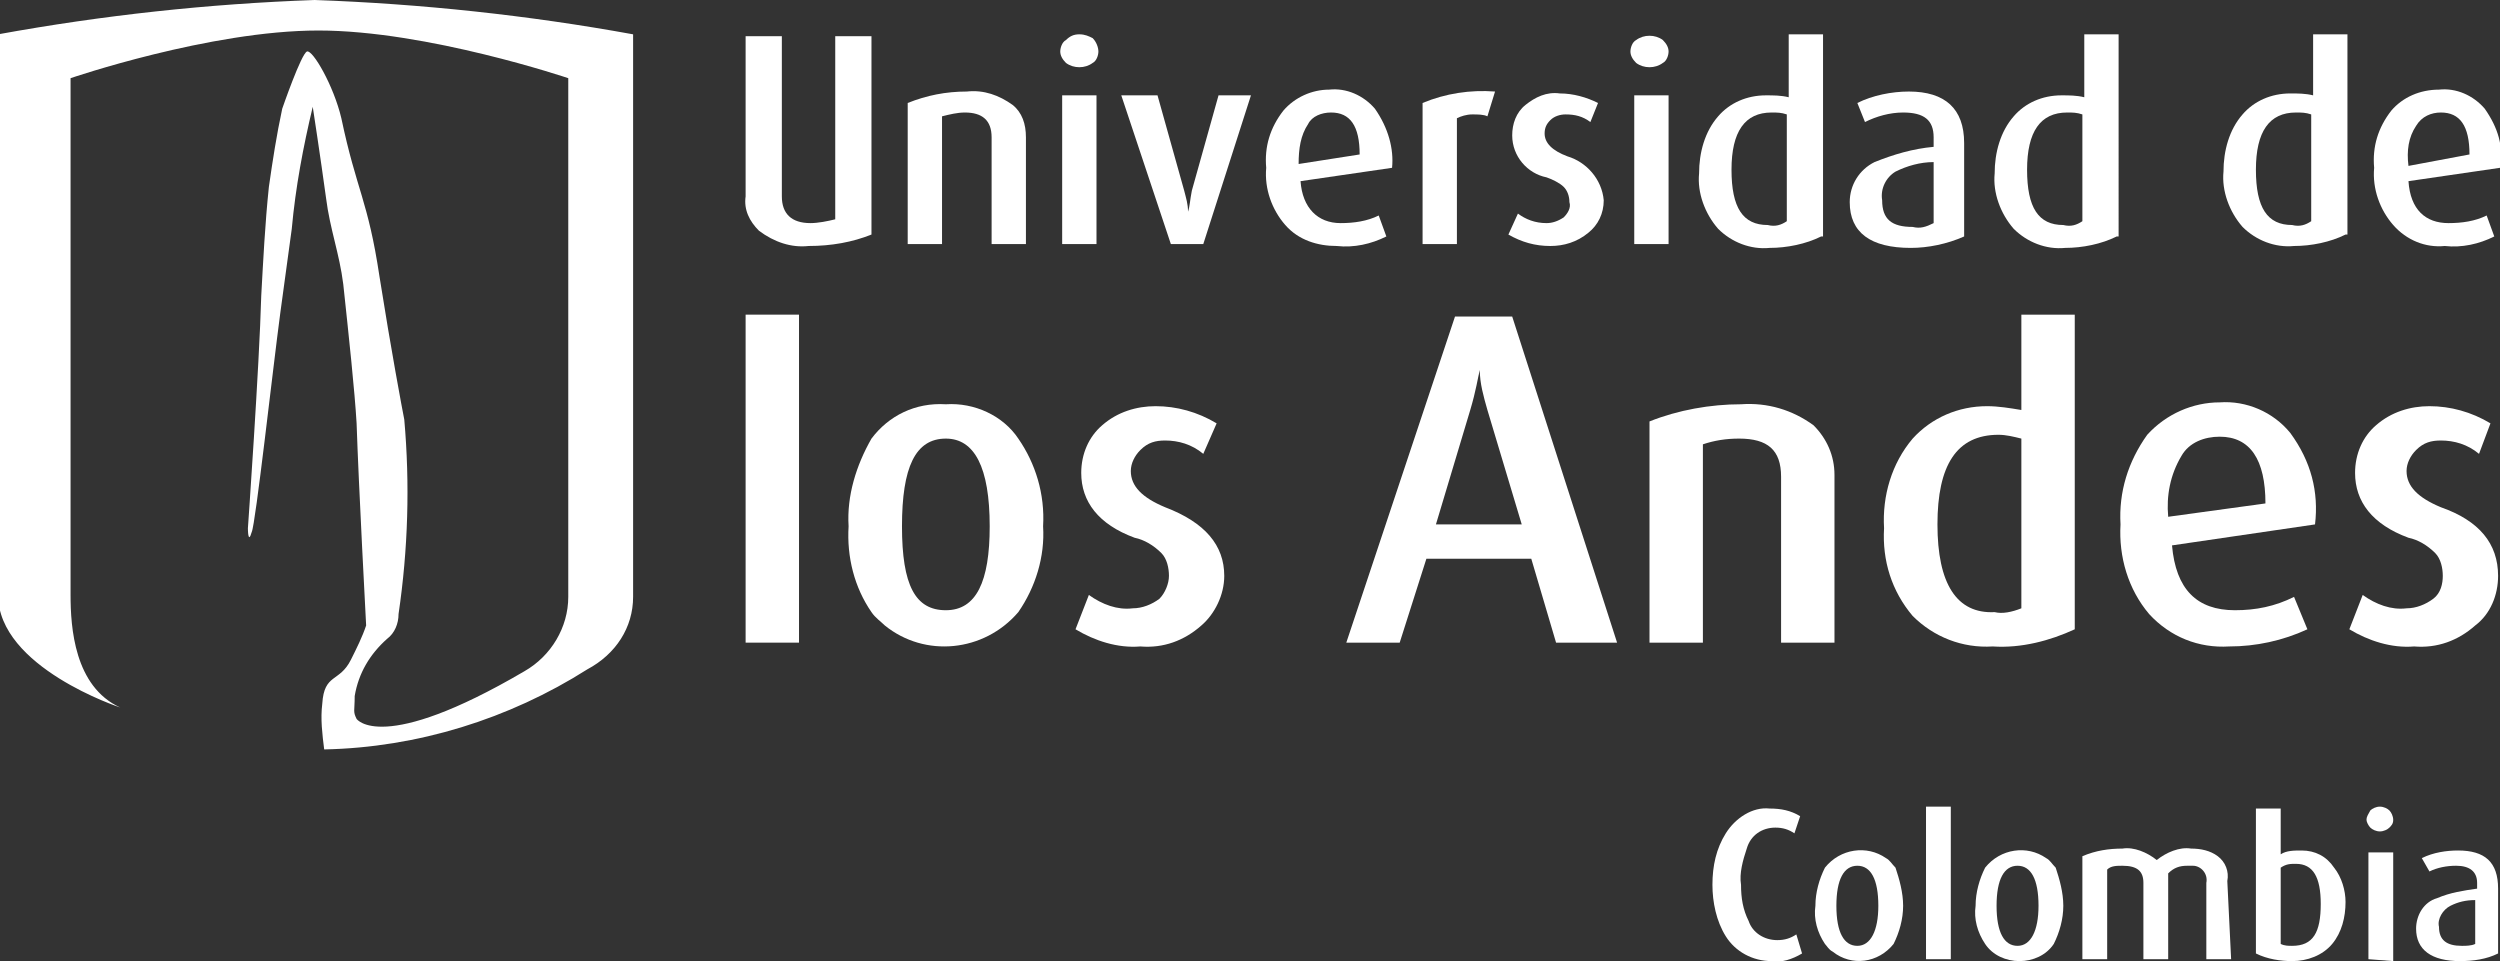 <svg xmlns="http://www.w3.org/2000/svg" xmlns:xlink="http://www.w3.org/1999/xlink" id="Capa_1" x="0px" y="0px" width="131.1px" height="50.4px" viewBox="0 0 131.1 50.4" style="enable-background:new 0 0 131.1 50.4;" xml:space="preserve"><rect x="0" y="0" width="131.1" height="50.4" fill="#333333" stroke="none"/><style type="text/css">	.st0{fill:#FFFFFF;}</style><title>logo-uniandes</title><g>	<g id="Capa_1-2">		<path class="st0" d="M30.8,35.1c-4.1,2.6-8.9,4.1-13.8,4.2c-0.1-0.8-0.2-1.6-0.1-2.4c0.1-1.6,0.9-1.1,1.5-2.3    c0.3-0.6,0.6-1.2,0.8-1.8c0,0-0.4-7.5-0.5-10.6c-0.1-1.7-0.4-4.5-0.7-7.3c-0.2-1.6-0.7-2.9-0.9-4.5c-0.3-2.2-0.7-4.8-0.7-4.8    c-0.5,2.1-0.9,4.2-1.1,6.4c-0.2,1.4-0.4,3-0.6,4.4c-0.4,3-1.3,11.1-1.5,11.5c-0.2,0.7-0.2-0.2-0.2-0.2s0.6-8.5,0.7-12.2    c0.1-1.8,0.2-3.8,0.4-5.7c0.2-1.4,0.4-2.7,0.7-4.1c0,0,1-2.9,1.3-3c0.3-0.1,1.4,1.8,1.8,3.5c0.8,3.8,1.4,4.3,2,8.3    c0.6,3.8,1.2,7,1.3,7.5c0.3,3.4,0.2,6.8-0.3,10.2c0,0.5-0.2,1-0.6,1.3c-0.9,0.8-1.5,1.8-1.7,3c0,0.8-0.1,0.8,0.1,1.2    c0,0,1.3,1.9,8.8-2.5c1.4-0.8,2.3-2.3,2.3-3.9V4.1c0,0-7.4-2.5-13.1-2.5S3.7,4.1,3.7,4.1v27.1c0,1.7,0.2,4.8,2.6,5.9    c0,0-6.4-2.1-6.4-5.9V1.8c5.5-1,11-1.6,16.6-1.8c5.6,0.2,11.2,0.8,16.7,1.8v29.5C33.2,32.9,32.3,34.3,30.8,35.1"></path>		<path class="st0" d="M123,12.3c-0.8,0.4-1.8,0.6-2.7,0.6c-1,0.1-2-0.3-2.7-1c-0.7-0.8-1.1-1.9-1-2.9c0-1.1,0.3-2.2,1-3    c0.6-0.7,1.5-1.1,2.5-1.1c0.4,0,0.8,0,1.2,0.1V1.8h1.8V12.3z M121.2,11.6V6c-0.3-0.1-0.5-0.1-0.8-0.1c-1.4,0-2.1,1-2.1,3    s0.6,2.9,1.9,2.9C120.6,11.9,120.9,11.8,121.2,11.6"></path>		<path class="st0" d="M131.1,8.8l-4.8,0.7c0.1,1.5,0.9,2.2,2.1,2.2c0.7,0,1.4-0.1,2-0.4l0.4,1.1c-0.8,0.4-1.7,0.6-2.6,0.5    c-1,0.1-2-0.3-2.7-1.1c-0.7-0.8-1.1-1.9-1-3c-0.1-1.1,0.2-2.1,0.9-3c0.6-0.7,1.5-1.1,2.5-1.1c0.9-0.1,1.8,0.3,2.4,1    C131,6.7,131.3,7.7,131.1,8.8 M129.5,8.1c0-1.5-0.5-2.2-1.5-2.2c-0.5,0-1,0.2-1.3,0.7c-0.4,0.6-0.5,1.3-0.4,2.1L129.5,8.1z"></path>		<polygon class="st0" points="39.1,33.7 39.1,16.5 41.9,16.5 41.9,33.7 39.1,33.7   "></polygon>		<path class="st0" d="M54.7,27.6c0.1,1.6-0.4,3.2-1.3,4.5c-1.8,2.1-4.9,2.4-7,0.7c-0.2-0.2-0.5-0.4-0.7-0.7    c-0.9-1.3-1.3-2.9-1.2-4.5c-0.1-1.6,0.4-3.2,1.2-4.6c0.9-1.2,2.3-1.9,3.9-1.8c1.5-0.1,3,0.6,3.8,1.8    C54.3,24.3,54.8,25.9,54.7,27.6 M51.9,27.6c0-3.1-0.8-4.6-2.3-4.6c-1.6,0-2.3,1.5-2.3,4.6S48,32,49.6,32    C51.2,32,51.9,30.5,51.9,27.6"></path>		<path class="st0" d="M64.2,30.2c0,1-0.5,2-1.2,2.6c-0.9,0.8-2,1.2-3.2,1.1c-1.2,0.1-2.4-0.3-3.4-0.9l0.7-1.8    c0.7,0.5,1.5,0.8,2.3,0.7c0.5,0,1-0.2,1.4-0.5c0.3-0.3,0.5-0.8,0.5-1.2c0-0.4-0.1-0.9-0.4-1.2c-0.4-0.4-0.9-0.7-1.4-0.8    c-1.9-0.7-2.8-1.9-2.8-3.4c0-1,0.4-1.9,1.1-2.5c0.8-0.7,1.8-1,2.8-1c1.1,0,2.2,0.3,3.2,0.9l-0.7,1.6c-0.6-0.5-1.3-0.7-2-0.7    c-0.5,0-0.9,0.1-1.3,0.5c-0.3,0.3-0.5,0.7-0.5,1.1c0,0.8,0.6,1.4,1.8,1.9C63.2,27.4,64.2,28.6,64.2,30.2"></path>		<path class="st0" d="M84.8,33.7h-3.2l-1.3-4.4h-5.5l-1.4,4.4h-2.8l5.7-17.1h3L84.8,33.7z M79.8,27.5l-1.8-6    c-0.2-0.7-0.4-1.4-0.4-2.1l0,0c-0.1,0.4-0.2,1.1-0.5,2.1l-1.8,6H79.8z"></path>		<path class="st0" d="M96.2,33.7h-2.8V25c0-1.4-0.7-2-2.2-2c-0.7,0-1.3,0.1-1.9,0.3v10.4h-2.8V22.1c1.5-0.6,3.2-0.9,4.8-0.9    c1.4-0.1,2.7,0.3,3.8,1.1c0.7,0.7,1.1,1.6,1.1,2.6C96.2,24.9,96.2,33.7,96.2,33.7z"></path>		<path class="st0" d="M108.8,33c-1.3,0.6-2.8,1-4.3,0.9c-1.6,0.1-3.1-0.5-4.2-1.6c-1.1-1.3-1.6-2.9-1.5-4.6    c-0.1-1.7,0.4-3.4,1.5-4.7c1-1.1,2.4-1.7,3.9-1.7c0.6,0,1.2,0.1,1.8,0.2v-5h2.8C108.8,16.5,108.8,33,108.8,33z M106,31.9V23    c-0.4-0.1-0.8-0.2-1.2-0.2c-2.2,0-3.2,1.6-3.2,4.7c0,3.1,1,4.7,3,4.6C105,32.2,105.5,32.1,106,31.9"></path>		<path class="st0" d="M121.4,27.5l-7.5,1.1c0.2,2.3,1.3,3.4,3.3,3.4c1.1,0,2.1-0.2,3.1-0.7L121,33c-1.3,0.6-2.7,0.9-4.1,0.9    c-1.6,0.1-3.1-0.5-4.2-1.7c-1.1-1.3-1.6-3-1.5-4.7c-0.1-1.7,0.4-3.3,1.4-4.7c1-1.1,2.4-1.7,3.8-1.7c1.4-0.1,2.8,0.5,3.7,1.6    C121.2,24.2,121.6,25.8,121.4,27.5 M118.8,26.4c0-2.3-0.8-3.5-2.4-3.5c-0.8,0-1.6,0.3-2,1c-0.6,1-0.8,2.1-0.7,3.2L118.8,26.4    L118.8,26.4z"></path>		<path class="st0" d="M131,30.2c0,1-0.4,2-1.2,2.6c-0.9,0.8-2,1.2-3.2,1.1c-1.2,0.1-2.4-0.3-3.4-0.9l0.7-1.8    c0.7,0.5,1.5,0.8,2.3,0.7c0.5,0,1-0.2,1.4-0.5c0.4-0.3,0.5-0.8,0.5-1.2c0-0.4-0.1-0.9-0.4-1.2c-0.4-0.4-0.9-0.7-1.4-0.8    c-1.9-0.7-2.8-1.9-2.8-3.4c0-1,0.4-1.9,1.1-2.5c0.8-0.7,1.8-1,2.8-1c1.1,0,2.2,0.3,3.2,0.9l-0.6,1.6c-0.6-0.5-1.3-0.7-2-0.7    c-0.5,0-0.9,0.1-1.3,0.5c-0.3,0.3-0.5,0.7-0.5,1.1c0,0.8,0.6,1.4,1.8,1.9C130,27.3,131,28.5,131,30.2"></path>		<path class="st0" d="M53.8,12.8H52V7.2c0-0.9-0.5-1.3-1.4-1.3c-0.4,0-0.8,0.1-1.2,0.2v6.7h-1.8V5.4c1-0.4,2-0.6,3.1-0.6    c0.9-0.1,1.7,0.2,2.4,0.7c0.5,0.4,0.7,1,0.7,1.7C53.8,7.2,53.8,12.8,53.8,12.8z"></path>		<path class="st0" d="M57.6,2.7c0,0.2-0.1,0.5-0.3,0.6c-0.4,0.3-1,0.3-1.4,0c-0.2-0.2-0.3-0.4-0.3-0.6c0-0.2,0.1-0.5,0.3-0.6    c0.2-0.2,0.4-0.3,0.7-0.3c0.3,0,0.5,0.1,0.7,0.2C57.5,2.2,57.6,2.5,57.6,2.7 M55.7,12.8V5h1.8v7.8H55.7z"></path>		<path class="st0" d="M65.6,5l-2.5,7.8h-1.7L58.8,5h1.9l1.4,5c0.1,0.4,0.2,0.7,0.2,1.1l0,0c0.1-0.3,0.1-0.6,0.2-1.1l1.4-5H65.6z"></path>		<path class="st0" d="M73,8.8l-4.8,0.7c0.1,1.4,0.9,2.2,2.1,2.2c0.7,0,1.4-0.1,2-0.4l0.4,1.1c-0.8,0.4-1.7,0.6-2.6,0.5    c-1,0-2-0.3-2.7-1.1c-0.7-0.8-1.1-1.9-1-3c-0.1-1.1,0.2-2.1,0.9-3c0.6-0.7,1.5-1.1,2.4-1.1c0.9-0.1,1.8,0.3,2.4,1    C72.8,6.7,73.1,7.8,73,8.8 M71.3,8.1c0-1.5-0.5-2.2-1.5-2.2c-0.5,0-1,0.2-1.2,0.6c-0.4,0.6-0.5,1.3-0.5,2.1L71.3,8.1z"></path>		<path class="st0" d="M78.4,4.8L78,6.1C77.8,6,77.5,6,77.2,6c-0.3,0-0.6,0.1-0.8,0.2v6.6h-1.8V5.4C75.8,4.9,77.1,4.7,78.4,4.8"></path>		<path class="st0" d="M84.1,10.5c0,0.7-0.3,1.3-0.8,1.7c-0.6,0.5-1.3,0.7-2,0.7c-0.8,0-1.5-0.2-2.2-0.6l0.5-1.1    c0.4,0.3,0.9,0.5,1.5,0.5c0.3,0,0.6-0.1,0.9-0.3c0.2-0.2,0.4-0.5,0.3-0.8c0-0.3-0.1-0.6-0.3-0.8c-0.2-0.2-0.6-0.4-0.9-0.5    c-1-0.2-1.8-1.1-1.8-2.2c0-0.6,0.2-1.2,0.7-1.6c0.5-0.4,1.1-0.7,1.8-0.6c0.7,0,1.4,0.2,2,0.5l-0.4,1C83,6.1,82.6,6,82.1,6    c-0.3,0-0.6,0.1-0.8,0.3C81.1,6.5,81,6.7,81,7c0,0.5,0.4,0.9,1.2,1.2C83.2,8.5,84,9.4,84.1,10.5"></path>		<path class="st0" d="M87.5,2.7c0,0.2-0.1,0.5-0.3,0.6c-0.4,0.3-1,0.3-1.4,0c-0.2-0.2-0.3-0.4-0.3-0.6c0-0.2,0.1-0.5,0.3-0.6    c0.4-0.3,1-0.3,1.4,0C87.4,2.3,87.5,2.5,87.5,2.7 M85.7,12.8V5h1.8v7.8H85.7z"></path>		<path class="st0" d="M95.5,12.4c-0.8,0.4-1.8,0.6-2.7,0.6c-1,0.1-2-0.3-2.7-1c-0.7-0.8-1.1-1.9-1-2.9c0-1.1,0.3-2.2,1-3    c0.6-0.7,1.5-1.1,2.5-1.1c0.4,0,0.8,0,1.2,0.1V1.8h1.8V12.4z M93.7,11.6V6c-0.3-0.1-0.5-0.1-0.8-0.1c-1.4,0-2.1,1-2.1,3    s0.6,2.9,1.9,2.9C93.1,11.9,93.4,11.8,93.7,11.6"></path>		<path class="st0" d="M103,12.4c-0.9,0.4-1.9,0.6-2.8,0.6c-2.1,0-3.2-0.8-3.2-2.4c0-0.9,0.5-1.7,1.3-2.1c1-0.4,2-0.7,3.1-0.8V7.2    c0-0.9-0.5-1.3-1.6-1.3c-0.7,0-1.4,0.2-2,0.5l-0.4-1c0.8-0.4,1.8-0.6,2.7-0.6c1.9,0,2.9,0.9,2.9,2.7L103,12.4L103,12.4z     M101.4,11.7V8.5c-0.7,0-1.4,0.2-2,0.5c-0.5,0.3-0.8,0.9-0.7,1.5c0,1,0.5,1.4,1.6,1.4C100.7,12,101,11.9,101.4,11.7"></path>		<path class="st0" d="M111,12.4c-0.8,0.4-1.8,0.6-2.7,0.6c-1,0.1-2-0.3-2.7-1c-0.7-0.8-1.1-1.9-1-2.9c0-1.1,0.3-2.2,1-3    c0.6-0.7,1.5-1.1,2.5-1.1c0.4,0,0.8,0,1.2,0.1V1.8h1.8V12.4z M109.2,11.6V6c-0.3-0.1-0.5-0.1-0.8-0.1c-1.4,0-2.1,1-2.1,3    s0.6,2.9,1.9,2.9C108.6,11.9,108.9,11.8,109.2,11.6"></path>		<path class="st0" d="M39.1,1.9h1.9v8.4c0,0.9,0.5,1.4,1.5,1.4c0.4,0,0.9-0.1,1.3-0.2V1.9h1.9v10.4c-1,0.4-2.1,0.6-3.3,0.6    c-0.9,0.1-1.8-0.2-2.6-0.8c-0.5-0.5-0.8-1.1-0.7-1.8V1.9z"></path>		<path class="st0" d="M94.5,50c-0.5,0.3-1.1,0.5-1.6,0.4c-1,0-1.9-0.5-2.4-1.3c-0.5-0.8-0.7-1.8-0.7-2.7c0-1,0.2-1.9,0.7-2.7    c0.5-0.8,1.4-1.4,2.3-1.3c0.6,0,1.1,0.1,1.6,0.4l-0.3,0.9c-0.3-0.2-0.6-0.3-1-0.3c-0.7,0-1.3,0.4-1.5,1.1    c-0.2,0.6-0.4,1.3-0.3,1.9c0,0.7,0.1,1.3,0.4,1.9c0.2,0.6,0.8,1,1.5,1c0.4,0,0.7-0.1,1-0.3L94.5,50L94.5,50z"></path>		<path class="st0" d="M99.8,47.5c0,0.7-0.2,1.4-0.5,2c-0.8,1-2.2,1.2-3.2,0.4c-0.2-0.1-0.3-0.3-0.4-0.4c-0.4-0.6-0.6-1.3-0.5-2    c0-0.7,0.2-1.4,0.5-2c0.8-1,2.2-1.2,3.2-0.5c0.2,0.1,0.3,0.3,0.5,0.5C99.6,46.1,99.8,46.8,99.8,47.5 M98.5,47.5    c0-1.4-0.4-2.1-1.1-2.1s-1.1,0.7-1.1,2.1c0,1.4,0.4,2.1,1.1,2.1S98.5,48.8,98.5,47.5"></path>		<polygon class="st0" points="101,50.3 102.3,50.3 102.3,42.3 101,42.3 101,50.3   "></polygon>		<path class="st0" d="M108.2,47.5c0,0.7-0.2,1.4-0.5,2c-0.4,0.6-1.1,0.9-1.8,0.9c-0.7,0-1.4-0.3-1.8-0.9c-0.4-0.6-0.6-1.3-0.5-2    c0-0.7,0.2-1.4,0.5-2c0.8-1,2.2-1.2,3.2-0.5c0.2,0.1,0.3,0.3,0.5,0.5C108,46.1,108.2,46.8,108.2,47.5 M106.9,47.5    c0-1.4-0.4-2.1-1.1-2.1s-1.1,0.7-1.1,2.1c0,1.4,0.4,2.1,1.1,2.1S106.9,48.8,106.9,47.5"></path>		<path class="st0" d="M117,50.3h-1.3v-4c0.1-0.5-0.3-0.9-0.7-0.9c-0.1,0-0.2,0-0.3,0c-0.4,0-0.7,0.1-1,0.4v4.5h-1.3v-4    c0-0.6-0.3-0.9-1.1-0.9c-0.3,0-0.6,0-0.8,0.2v4.7h-1.3v-5.4c0.7-0.3,1.4-0.4,2.1-0.4c0.6-0.1,1.3,0.2,1.8,0.6    c0.5-0.4,1.2-0.7,1.8-0.6c0.5,0,1,0.1,1.4,0.4c0.4,0.3,0.6,0.8,0.5,1.3L117,50.3L117,50.3z"></path>		<path class="st0" d="M123,47.3c0,0.8-0.2,1.6-0.7,2.2c-0.5,0.6-1.3,0.9-2.1,0.9c-0.6,0-1.3-0.1-1.9-0.4v-7.6h1.3v2.4    c0.3-0.2,0.7-0.2,1.1-0.2c0.7,0,1.3,0.3,1.7,0.9C122.8,46,123,46.7,123,47.3 M121.7,47.4c0-1.4-0.4-2.1-1.3-2.1    c-0.3,0-0.5,0-0.8,0.2v4c0.2,0.1,0.4,0.1,0.6,0.1C121.3,49.6,121.7,48.9,121.7,47.4"></path>		<path class="st0" d="M125.5,43c0,0.2-0.1,0.3-0.2,0.4c-0.1,0.1-0.3,0.2-0.5,0.2c-0.2,0-0.4-0.1-0.5-0.2c-0.1-0.1-0.2-0.3-0.2-0.4    c0-0.2,0.1-0.3,0.2-0.5c0.1-0.1,0.3-0.2,0.5-0.2c0.2,0,0.4,0.1,0.5,0.2C125.4,42.6,125.5,42.8,125.5,43 M124.2,50.3v-5.6h1.3v5.7    L124.2,50.3z"></path>		<path class="st0" d="M131,50c-0.6,0.3-1.3,0.4-2,0.4c-1.5,0-2.3-0.6-2.3-1.7c0-0.7,0.4-1.4,1.1-1.6c0.7-0.3,1.4-0.4,2.1-0.5v-0.3    c0-0.6-0.4-0.9-1.1-0.9c-0.5,0-1,0.1-1.4,0.3L127,45c0.6-0.3,1.3-0.4,1.9-0.4c1.4,0,2.1,0.6,2.1,2L131,50L131,50z M129.8,49.5    v-2.3c-0.5,0-0.9,0.1-1.3,0.3c-0.4,0.2-0.7,0.7-0.6,1.1c0,0.7,0.4,1,1.2,1C129.3,49.6,129.6,49.6,129.8,49.5"></path>	</g></g></svg>